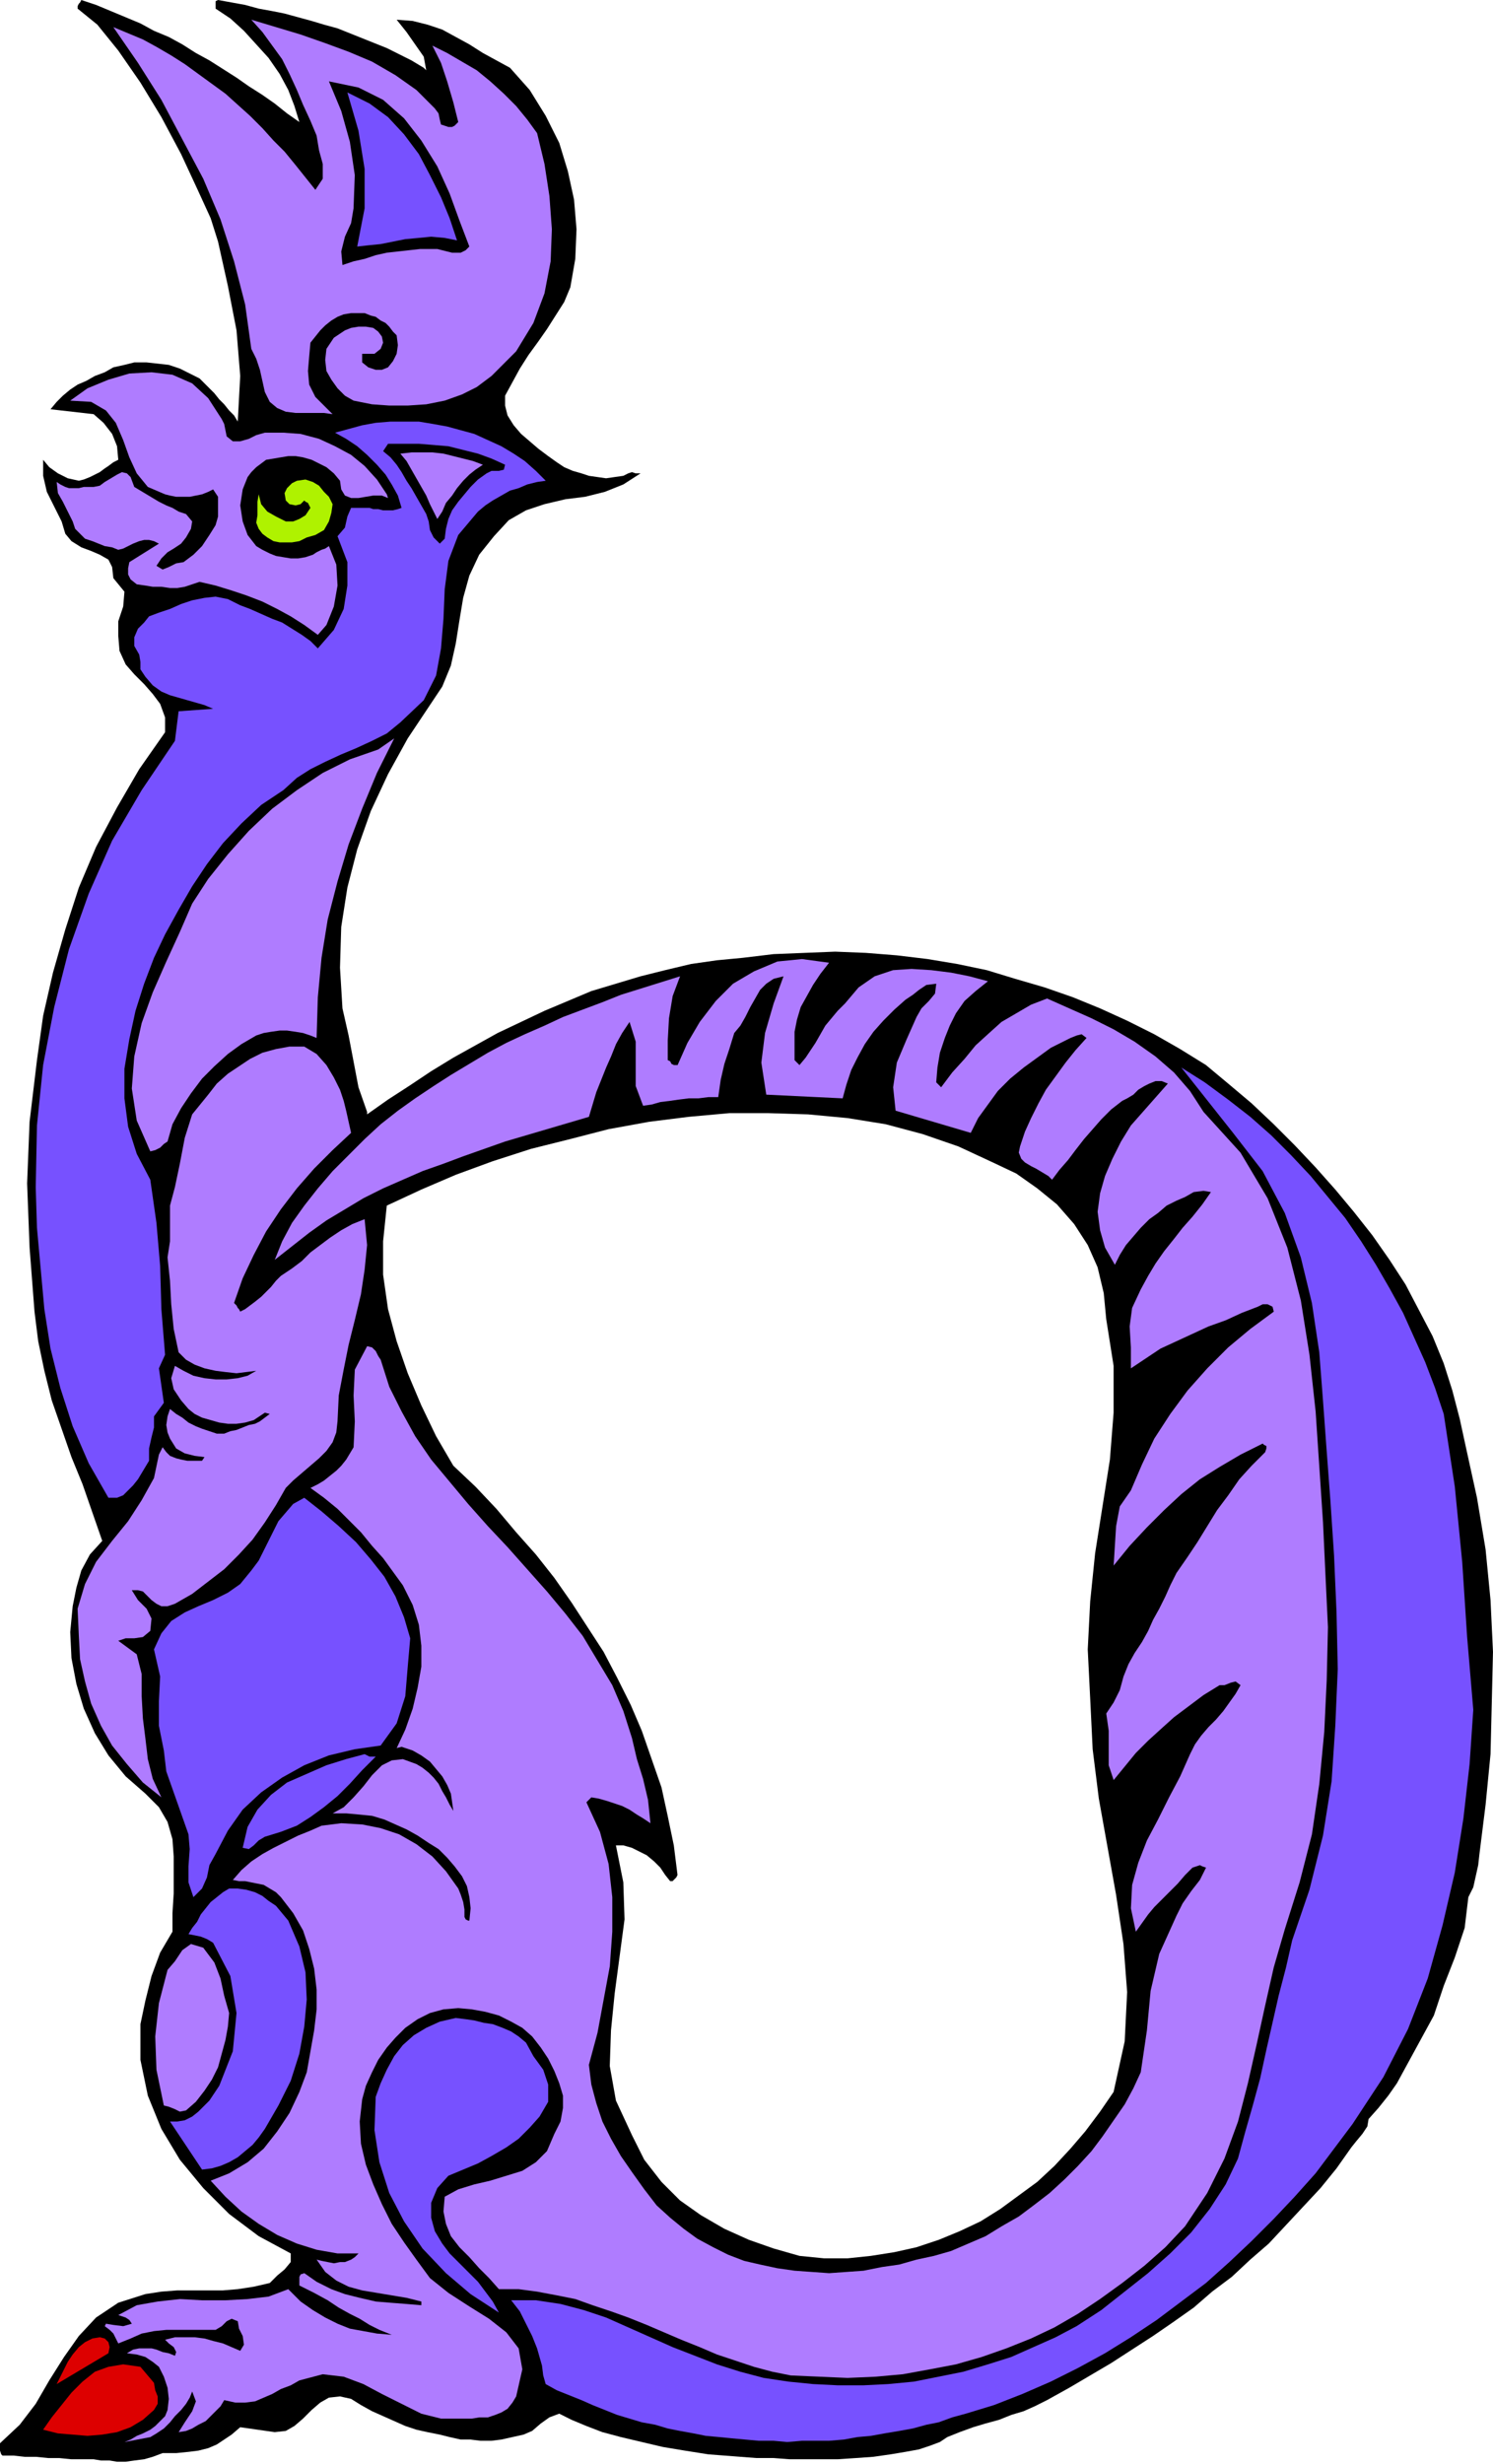<svg xmlns="http://www.w3.org/2000/svg" fill-rule="evenodd" height="1.999in" preserveAspectRatio="none" stroke-linecap="round" viewBox="0 0 1212 1999" width="1.212in"><style>.pen1{stroke:none}.brush2{fill:#000}.brush3{fill:#af7cff}.brush4{fill:#7751ff}</style><path class="pen1 brush2" d="m344 55 2 2-2-11-7-10-7-10-8-10 13 1 12 3 12 4 11 6 11 6 11 7 11 6 11 6 16 18 13 21 11 22 7 23 5 23 2 24-1 24-4 23-5 12-7 11-7 11-7 10-8 11-7 11-6 11-6 11v8l2 8 5 8 6 7 7 6 7 6 8 6 7 5 6 4 7 3 7 2 6 2 7 1 7 1 7-1 7-1 4-2 3-1 3 1h4l-14 9-15 6-16 4-16 2-17 4-15 5-14 8-12 13-12 15-8 17-5 18-3 18-3 19-4 18-7 17-10 15-18 27-16 29-14 30-11 31-8 31-5 32-1 33 2 33 5 22 4 21 4 21 7 20v2l17-12 17-11 18-12 18-11 18-10 18-10 19-9 19-9 19-8 19-8 20-6 20-6 20-5 21-5 21-3 21-2 25-3 25-1 25-1 25 1 25 2 25 3 24 4 24 5 23 7 24 7 23 8 22 9 22 10 22 11 21 12 21 13 18 15 19 16 18 17 17 17 17 18 16 18 15 18 15 19 14 20 13 20 11 21 11 21 9 22 7 22 6 23 5 23 9 41 7 42 4 41 2 42-1 42-1 41-4 41-5 40-1 9-2 9-2 9-4 8-3 25-8 24-9 23-8 24-6 11-6 11-6 11-6 11-6 11-7 10-8 10-8 9-1 6-4 6-5 6-4 5-12 17-13 16-14 15-14 15-14 15-15 13-15 14-16 12-15 13-17 12-16 11-17 11-17 11-17 10-17 10-18 10-10 5-9 4-10 3-10 4-11 3-10 3-11 4-10 4-6 4-8 3-9 3-11 2-12 2-14 2-14 1-15 1h-39l-13-1h-14l-13-1-13-1-13-1-19-3-18-3-17-4-17-4-15-4-13-5-12-5-10-5-8 3-7 5-7 6-7 3-9 2-9 2-8 1h-9l-8-1h-8l-9-2-8-2-10-2-9-2-9-3-9-4-9-4-9-4-9-5-8-5-9-2-9 1-7 4-7 6-7 7-7 6-7 4-9 1-28-4-7 6-6 4-6 4-7 3-8 2-8 1-10 1h-11l-8 3-7 2-8 1-7 1h-7l-6-1h-7l-6-1H58l-10-1h-9l-10-1h-9l-9-1H2l-1-1-1-3v-6l16-15 13-17 11-19 12-19 12-17 14-15 18-12 22-7 13-2 13-1h37l12-1 13-2 13-3 6-6 6-5 5-6v-7l-26-14-24-18-21-21-19-23-15-25-11-27-6-29v-29l4-19 5-20 7-19 10-17v-15l1-16v-30l-1-14-4-14-7-12-11-11-16-14-14-17-11-18-9-20-6-20-4-21-1-21 2-21 3-15 4-14 7-13 10-11-8-23-8-23-9-22-8-23-8-23-6-24-5-24-3-24-4-52-2-52 2-50 6-50 5-36 8-35 10-35 11-34 14-33 17-32 18-31 21-30v-12l-4-11-6-8-7-8-8-8-7-8-5-11-1-12v-12l4-12 1-12-9-11-1-9-3-6-7-4-7-3-8-3-8-5-5-6-3-10-6-12-6-12-3-13v-13l5 6 7 5 8 4 9 2 4-1 5-2 4-2 4-2 4-3 3-2 4-3 4-2-1-11-4-10-7-9-8-7-35-4 5-6 5-5 6-5 6-4 7-3 7-4 8-3 7-4 9-2 8-2h10l9 1 9 1 9 3 8 4 8 4 4 4 4 4 4 4 4 5 4 4 4 5 4 4 3 5 2-37-3-37-7-36-8-36-6-19-11-24-13-28-16-30-17-28-18-26-17-21L63 7V5l1-2 1-1 1-2 12 4 12 5 12 5 12 5 11 6 12 5 11 6 11 7 11 6 11 7 11 7 10 7 11 7 10 7 10 8 10 7-4-13-5-13-7-13-9-13-10-11-10-11-11-10-12-8V1l2-1 11 2 11 2 11 3 11 2 10 2 11 3 11 3 10 3 11 3 10 4 10 4 10 4 10 4 10 5 10 5 10 6zm462 888-28-13-29-10-30-8-31-5-32-3-32-1h-32l-33 3-32 4-33 6-31 8-32 8-31 10-30 11-28 12-28 13-3 29v27l4 28 7 26 9 26 11 26 12 25 14 24 18 17 17 18 16 19 16 18 15 19 14 20 13 20 13 20 11 21 11 22 9 21 8 23 8 23 5 23 5 24 3 24-1 2-2 2-1 1h-2l-4-5-4-6-5-5-6-5-6-3-6-3-7-2h-6l6 30 1 30-4 30-4 30-3 30-1 29 5 28 13 28 10 20 14 18 15 15 17 12 19 11 20 9 20 7 21 6 20 2h19l19-2 19-3 18-4 18-6 17-7 17-8 16-10 15-11 15-11 14-13 13-14 12-14 12-16 11-16 9-41 2-40-3-39-6-40-7-39-7-39-5-40-2-41-2-40 2-39 4-39 6-38 6-38 3-38v-38l-6-38-2-21-5-21-8-18-11-17-14-16-16-13-17-12-19-9z"/><path class="pen1 brush3" d="m353 88 3 4 1 5 1 4 6 2h3l2-1 1-1 2-2-4-16-5-17-5-15-7-14 12 6 12 7 12 7 11 9 11 10 10 10 9 11 8 11 6 25 4 26 2 27-1 26-5 26-9 24-14 23-20 20-12 9-12 6-14 5-15 3-15 1h-15l-14-1-15-3-7-4-6-6-5-7-4-7-1-9 1-9 6-9 9-6 5-2 6-1h6l6 1 4 3 3 4 1 5-2 5-5 4h-10v7l5 4 6 2h5l5-2 4-5 3-6 1-7-1-8-3-3-3-4-3-3-4-2-4-3-4-1-5-2h-11l-6 1-5 2-5 3-5 4-4 4-4 5-4 5-1 11-1 12 1 11 5 10 14 14-7-1h-23l-8-1-7-3-6-5-4-8-2-9-2-9-3-9-4-8-5-36-9-35-11-34-14-33-17-32-17-32-19-30-20-29 12 5 12 5 11 6 12 7 11 7 11 8 11 8 11 8 10 9 10 9 10 10 9 10 9 9 9 11 8 10 8 10 6-9v-12l-3-11-2-12-5-12-6-13-5-12-6-13-6-12-8-11-8-11-9-10 20 6 20 6 20 7 19 7 19 8 19 11 17 12 15 15z"/><path class="pen1 brush2" d="m381 200-3 3-4 2h-7l-4-1-4-1-4-1h-14l-9 1-9 1-9 1-9 2-9 3-9 2-9 3-1-11 3-12 5-11 2-12 1-27-4-27-7-25-10-24 24 5 20 10 17 15 14 18 13 21 10 22 8 22 8 21z"/><path class="pen1 brush4" d="m371 195-10-2-11-1-10 1-11 1-10 2-10 2-10 1-9 1 6-31v-32l-5-31-9-31 18 9 15 11 13 14 12 16 9 17 9 18 7 17 6 18z"/><path class="pen1 brush3" d="m180 340 2 4 1 5 1 5 5 4h6l7-2 6-3 7-2h15l14 1 15 4 13 6 13 7 11 9 10 11 8 12 1 3-5-2h-7l-6 1-6 1h-6l-5-2-3-5-1-7-5-6-6-5-6-3-6-3-7-2-6-1h-6l-6 1-6 1-6 1-4 3-4 3-4 4-3 4-2 5-2 5-2 13 2 13 4 11 7 9 5 3 6 3 5 2 6 1 6 1h6l6-1 6-2 3-2 4-2 3-1 3-2 6 15 1 17-3 17-6 15-7 8-11-8-11-7-11-6-12-6-13-5-12-4-13-4-13-3-6 2-6 2-6 1h-6l-7-1h-7l-6-1-7-1-5-4-2-4v-5l1-5 24-15-4-2-4-1h-4l-4 1-5 2-4 2-4 2-4 1-5-2-6-1-5-2-5-2-6-2-4-4-4-4-2-6-4-8-4-8-4-7-1-9 3 2 4 2 3 1h8l4-1h8l5-1 4-3 5-3 5-3 4-2 4 1 3 3 3 8 5 3 5 3 5 3 5 3 6 3 5 2 5 3 6 2 5 6-1 6-4 7-4 5-6 4-5 3-5 5-4 6 5 3 5-2 6-3 6-1 8-6 7-7 6-9 5-8 2-7v-16l-4-6-4 2-5 2-5 1-5 1h-11l-5-1-4-1-14-6-9-11-6-13-5-14-6-14-8-10-12-7-17-1 14-10 17-7 17-5 18-1 17 2 16 7 13 12 11 17z"/><path class="pen1 brush4" d="m443 390-7 1-8 2-7 3-7 2-7 4-7 4-6 4-6 5-16 19-8 21-3 23-1 24-2 24-4 22-10 20-19 18-11 9-12 6-13 6-12 5-13 6-12 6-11 7-11 10-18 12-16 15-15 16-13 17-12 18-11 19-11 20-9 19-8 21-7 22-5 23-4 24v24l3 23 7 22 11 21 5 35 3 35 1 35 3 37-5 11 2 14 2 14-8 11v9l-2 8-2 9v10l-3 5-3 5-3 5-4 5-4 4-4 4-5 2h-7l-16-28-13-30-10-31-8-32-5-32-3-33-3-33-1-33 1-50 5-49 9-47 12-47 16-45 19-43 24-41 27-40 3-24 28-2-7-3-7-2-7-2-7-2-7-2-7-3-7-5-6-7-4-6v-6l-1-6-4-7v-7l3-7 5-5 4-5 8-3 9-3 9-4 9-3 10-2 9-1 10 2 10 5 8 3 9 4 9 4 8 3 8 5 8 5 7 5 6 6 13-15 8-17 3-19v-19l-8-21 6-7 2-9 3-7h15l3 1h4l4 1h8l4-1 3-1-3-10-5-9-5-8-7-8-8-8-8-7-9-6-9-5 11-3 11-3 11-2 12-1h23l12 2 11 2 11 3 11 3 11 5 11 5 10 6 9 6 9 8 8 8z"/><path class="pen1 brush2" d="m410 377-1 4-4 1h-6l-4 2-7 5-6 6-5 6-5 6-5 7-3 7-2 8-1 8-4 4-5-5-3-6-1-7-2-6-4-7-4-7-4-7-4-6-4-7-4-6-5-6-6-5 4-6h25l12 1 12 1 12 3 12 3 11 4 11 5z"/><path class="pen1 brush3" d="m392 377-6 4-5 4-5 5-5 6-4 6-5 6-3 7-4 6-3-6-3-6-3-7-4-7-4-7-4-7-4-7-5-6 9-1h17l9 1 8 2 8 2 8 2 8 3z"/><path class="pen1" style="fill:#aff200" d="m263 399 4 4 3 6-1 7-2 7-4 7-7 4-7 2-6 3-6 1h-10l-5-1-5-3-4-3-3-4-2-5 1-6v-11l1-6 2 8 5 6 7 4 8 4h6l5-2 5-3 4-6-1-2-1-2-2-1-1-1-3 3-4 1-5-1-3-3-1-6 2-4 4-4 4-2 7-1 6 2 5 3 4 5z"/><path class="pen1 brush3" d="m257 842-5-2-6-2-6-1-7-1h-6l-7 1-6 1-6 2-12 7-11 8-11 10-10 10-9 12-8 12-7 13-4 14-3 2-3 3-4 2-4 1-11-25-4-26 2-26 6-27 9-25 11-25 11-24 10-23 13-20 16-20 17-19 19-18 20-15 21-14 22-11 23-8 13-9-14 28-12 29-11 29-9 30-8 31-5 31-3 32-1 33zm416-61-7 9-6 9-5 9-5 9-3 10-2 10v23l4 4 5-6 4-6 4-6 4-7 4-7 5-6 5-6 6-6 11-13 13-9 15-5 15-1 16 1 16 2 15 3 15 4-10 8-9 8-7 10-5 10-4 10-4 12-2 12-1 12 4 4 9-12 10-11 9-11 11-10 10-9 12-7 12-7 13-5 18 8 18 8 18 9 17 10 17 12 15 13 13 15 11 17 30 33 22 37 16 40 11 43 7 44 5 46 3 45 3 45 2 43 2 42-1 43-2 42-4 42-6 41-10 39-12 38-9 31-7 31-7 32-7 31-8 31-11 30-14 28-18 27-16 17-17 15-18 14-18 13-18 12-19 11-19 9-20 8-20 7-21 6-21 4-22 4-22 2-23 1-23-1-23-1-15-3-15-4-15-5-15-5-14-6-15-6-14-6-14-6-15-6-14-5-15-5-14-5-15-3-16-3-15-2h-16l-8-9-8-8-8-9-8-8-7-9-4-10-2-10 1-12 11-6 13-4 13-3 13-4 13-4 11-7 9-9 6-14 5-10 2-11v-10l-3-10-4-10-5-10-6-9-7-9-8-7-9-5-10-5-11-3-11-2-11-1-12 1-11 3-10 5-10 7-8 8-7 8-7 10-5 10-5 11-3 11-2 18 1 18 4 17 6 16 7 16 8 16 10 15 10 14 11 15 15 12 17 11 16 10 14 11 10 13 3 17-5 22-3 5-4 5-5 3-5 2-6 2h-7l-6 1h-25l-16-4-16-8-16-8-15-8-16-6-17-2-19 5-7 4-8 3-7 4-7 3-7 3-8 1h-8l-9-2-3 5-4 4-4 4-4 4-6 3-5 3-5 2-6 1 5-8 6-9 3-8-3-8-2 5-3 5-4 5-5 5-4 5-5 5-6 4-5 3-21 4 5-2 5-3 5-2 6-3 4-3 4-4 4-4 2-5 1-9-1-9-3-9-4-8-5-4-6-4-7-2-8-1 5-3 5-1h10l4 1 5 2 5 1 5 2 1-3-2-4-4-3-3-3 8-2h16l8 1 7 2 8 2 7 3 7 3 3-5-1-7-3-6-1-6-5-2-4 2-4 4-5 3h-40l-10 1-10 2-9 4-10 4-2-4-2-4-3-3-4-3 1-2 6 1 8 1 7-2-2-3-3-2-3-1-3-1 15-8 17-3 18-2 18 1h19l18-1 17-2 16-6 10 10 10 7 10 6 10 5 10 4 11 2 11 2 12 1-10-4-8-4-8-5-8-4-9-5-9-6-11-6-12-6v-7l1-2 3-1 10 7 12 6 11 4 12 3 13 3 12 1 13 1 12 1v-3l-12-3-12-2-12-2-12-2-11-3-10-5-9-7-7-10 4 1 5 1 5 1 5-1h4l5-2 3-2 3-3h-17l-17-3-16-5-16-7-15-9-14-10-13-12-12-13 15-6 15-9 13-11 11-14 10-15 8-17 6-16 3-17 3-17 2-17v-16l-2-17-4-16-5-15-8-14-10-13-4-4-5-3-5-3-5-1-5-1-5-1h-5l-5-1 7-8 8-7 9-6 9-5 10-5 10-5 10-4 9-4 16-2 17 1 15 3 15 5 14 8 13 10 11 12 10 14 2 5 2 6 1 6v6l1 2 2 1h1l1-10-1-9-2-9-4-8-6-8-6-7-7-7-8-5-9-6-9-5-9-4-9-4-10-3-10-1-11-1h-11l9-5 8-8 8-9 7-9 8-8 8-4 9-1 11 4 5 3 5 4 4 4 4 5 3 6 3 5 3 6 3 5-1-7-1-7-3-7-4-7-5-6-5-6-7-5-7-4-3-1-3-1-3-1-4 1 7-15 6-17 4-17 3-17v-17l-2-17-5-16-8-16-8-11-8-11-9-10-9-11-9-9-10-10-11-9-11-8 6-3 5-3 5-4 5-4 4-4 4-5 3-5 3-5 1-21-1-21 1-21 10-19 4 1 3 3 2 4 2 3 7 22 10 20 11 20 13 19 15 18 15 18 16 18 16 17 16 18 16 18 15 18 14 18 12 20 12 20 9 21 7 22 4 17 5 16 4 17 2 19-6-4-5-3-6-4-6-3-6-2-6-2-7-2-6-1-4 4 11 24 7 26 3 27v28l-2 28-5 27-5 27-7 26 2 16 4 15 5 15 7 14 8 14 9 13 10 14 10 13 11 10 11 9 11 8 13 7 12 6 13 5 13 3 14 3 14 2 14 1 14 1 14-1 14-1 15-3 14-2 14-4 14-3 14-4 14-6 14-6 13-8 14-8 12-9 13-10 12-11 11-11 11-12 9-12 9-13 9-13 7-13 6-13 5-34 3-32 7-30 14-31 5-10 7-10 7-9 5-10-3-1-2-1-3 1-3 1-6 6-6 7-6 6-6 6-7 7-5 6-5 7-5 7-4-19 1-19 5-18 7-18 9-17 9-18 9-17 8-18 4-8 5-7 6-7 6-6 6-7 5-7 5-7 4-7-4-3-4 1-5 2h-4l-13 8-12 9-12 9-10 9-11 10-10 10-9 11-9 11-4-12v-28l-2-14 6-9 5-10 3-11 4-10 5-9 6-9 5-9 4-9 5-9 5-10 4-9 5-10 9-13 8-12 8-13 8-13 9-12 9-13 10-11 11-11 1-3v-2l-2-1-1-1-18 9-17 10-16 10-15 12-14 13-14 14-14 15-13 16 1-16 1-16 3-16 9-13 9-21 10-21 13-20 14-19 16-18 17-17 18-15 19-14-1-4-4-2h-4l-4 2-13 5-13 6-14 5-13 6-13 6-13 6-12 8-12 8v-17l-1-17 2-15 7-15 6-11 6-10 7-10 8-10 7-9 8-9 8-10 7-10-6-1-8 1-7 4-7 3-8 4-7 6-7 5-7 7-6 7-6 7-5 8-4 8-8-14-4-14-2-15 2-15 4-14 6-14 7-14 8-13 30-34-5-2h-5l-5 2-4 2-5 3-4 4-5 3-4 2-9 7-8 8-7 8-7 8-7 9-6 8-7 8-6 8-3-3-5-3-5-3-4-2-5-3-3-3-2-5 1-5 4-12 5-11 6-12 6-11 8-11 8-11 8-10 9-10-4-3-4 1-5 2-4 2-12 6-11 8-11 8-11 9-10 10-8 11-8 11-6 12-61-18-2-19 3-20 8-19 8-18 4-7 6-6 5-6 1-8-8 1-6 4-5 4-6 4-9 8-9 9-8 9-7 10-6 11-5 10-4 12-3 11-62-3-4-26 3-24 7-24 8-22-8 2-6 4-5 5-4 7-4 7-4 8-4 7-5 6-4 13-4 12-3 13-2 14h-8l-8 1h-8l-8 1-7 1-8 1-7 2-7 1-6-16v-36l-5-16-6 9-5 9-4 10-4 9-4 10-4 10-3 10-3 10-17 5-17 5-17 5-17 5-17 6-17 6-16 6-17 6-16 7-16 7-16 8-15 9-15 9-14 10-14 11-14 11 6-15 8-15 10-14 11-14 12-14 13-13 13-13 13-12 14-11 14-10 15-10 14-9 15-9 15-9 15-8 15-7 16-7 15-7 16-6 16-6 15-6 16-5 16-5 16-5-6 16-3 18-1 18v16l2 1 1 2 2 1h3l8-18 10-17 13-17 14-14 17-10 19-8 20-2 22 3z"/><path class="pen1 brush3" d="m276 884 3 9 2 8 2 9 2 9-15 14-15 15-14 16-13 17-12 18-10 19-9 19-7 20 2 2 1 2 1 1 1 2 4-2 4-3 4-3 5-4 4-4 4-4 4-5 4-4 9-6 8-6 7-7 8-6 8-6 9-6 9-5 10-4 2 21-2 20-3 20-5 21-5 20-4 20-4 21-1 21-1 9-3 8-5 7-6 6-7 6-7 6-7 6-6 6-8 14-9 14-10 14-11 12-12 12-13 10-13 10-14 8-6 2h-5l-4-2-4-3-4-4-3-3-4-1h-5l5 8 7 7 4 8-1 10-6 5-7 1h-7l-6 2 15 11 4 16v18l1 18 2 16 2 17 4 16 7 15-15-12-13-15-12-15-9-16-8-18-5-18-4-18-1-19-1-22 6-20 9-18 13-17 13-16 11-17 10-18 4-19 3-6 3 4 3 3 5 2 4 1 5 1h12l2-3-8-1-8-2-7-4-5-8-2-5-1-6 1-7 2-6 5 4 5 3 5 4 6 3 5 2 6 2 6 2h6l5-2 5-1 5-2 5-2 5-1 4-2 4-3 4-3-4-1-3 2-3 2-3 2-7 2-7 1h-7l-7-1-7-2-7-2-6-3-5-4-6-7-6-9-2-9 3-10 7 4 8 4 9 2 9 1h9l9-1 8-2 7-4-8 1-8 1-9-1-8-1-9-2-8-3-7-4-6-6-4-19-2-20-1-19-2-19 2-13v-29l4-15 4-19 4-21 6-19 13-16 7-9 9-8 9-6 9-6 10-5 11-3 11-2h12l10 6 8 9 6 10 5 10z"/><path class="pen1 brush4" d="m1172 1147 9 59 6 61 4 61 5 59-3 44-5 44-7 44-10 43-12 43-16 41-20 39-25 38-15 20-15 20-17 19-17 18-18 18-18 17-19 17-20 15-20 15-21 14-21 13-22 12-22 11-23 10-23 9-23 7-11 3-11 4-10 2-11 3-11 2-12 2-11 2-11 1-11 2-12 1h-22l-12 1-11-1h-12l-11-1-11-1-10-1-11-1-10-2-11-2-10-2-10-3-11-2-10-3-10-3-10-4-10-4-9-4-10-4-10-4-9-5-2-7-1-8-2-7-2-7-4-10-5-10-5-10-7-9h20l20 3 19 5 18 6 18 8 18 8 18 8 18 7 18 7 19 6 19 5 20 3 20 2 20 1h21l20-1 21-2 20-4 20-4 20-6 19-6 18-8 18-8 17-9 20-13 19-15 19-15 18-16 17-17 15-19 13-20 10-21 6-22 6-21 6-22 5-23 5-22 5-22 6-23 5-22 14-41 11-44 7-44 3-45 2-46-1-46-2-46-3-45-3-40-3-41-3-39-6-40-9-37-13-36-18-34-24-31-42-53 19 12 19 14 18 14 17 15 16 16 16 17 14 17 14 17 13 19 12 19 11 19 11 20 9 20 9 20 8 21 7 21zm-839 182-2 23-2 24-7 22-13 18-21 3-21 5-20 8-18 10-17 12-15 14-12 17-10 19-5 9-2 10-4 9-7 7-4-12v-13l1-14-1-12-6-17-6-17-6-17-2-17-4-20v-20l1-20-5-22 6-13 8-10 11-7 11-5 12-5 12-6 10-7 9-11 6-8 4-8 4-8 4-8 4-8 6-7 6-7 9-5 14 11 14 12 14 13 12 14 11 14 9 16 7 17 5 17z"/><path class="pen1 brush4" d="m305 1425-11 11-10 11-10 10-11 9-11 8-11 7-13 5-13 4-5 3-4 4-4 3-5-1 4-17 8-14 11-12 13-10 16-7 16-7 16-5 15-4 2 1 2 1h5zm-71 133 9 21 5 21 1 22-2 22-4 22-7 22-10 20-11 19-5 7-5 6-6 5-6 5-7 4-7 3-7 2-8 1-26-39h6l6-1 6-3 5-4 4-4 5-5 4-6 4-6 11-28 3-31-5-30-14-27-5-3-5-2-5-1-5-1 3-5 4-5 3-6 4-5 4-5 5-4 5-4 5-3h7l7 1 7 2 6 3 5 4 6 4 5 6 5 6z"/><path class="pen1 brush3" d="m186 1633-1 11-2 11-3 11-3 11-5 10-6 9-7 9-8 7-5 1-4-2-5-2-4-1-6-29-1-27 3-27 7-27 6-7 6-9 7-5 10 3 9 12 5 13 3 14 4 14z"/><path class="pen1 brush4" d="m427 1657 6 11 8 11 4 12v14l-7 12-8 9-9 9-10 7-12 7-11 6-12 5-12 5-9 10-5 12v12l3 11 6 10 6 8 8 8 7 7 8 8 6 8 6 8 5 9-23-15-20-17-19-20-15-22-12-23-8-25-4-26 1-27 4-11 5-11 6-11 7-9 9-8 10-6 11-5 13-3 8 1 7 1 8 2 7 1 8 3 7 3 6 4 6 5z"/><path class="pen1" d="m88 1909-42 25 3-6 3-6 3-6 4-6 5-6 5-4 6-3 6-1 4 1 3 3 1 4-1 5zm37 24 1 6 2 5v6l-3 5-9 8-10 6-11 4-12 2-12 1-12-1-12-1-12-3 7-10 8-10 8-10 9-9 10-8 11-4 12-2 14 2 11 13z" style="fill:#d00"/></svg>
